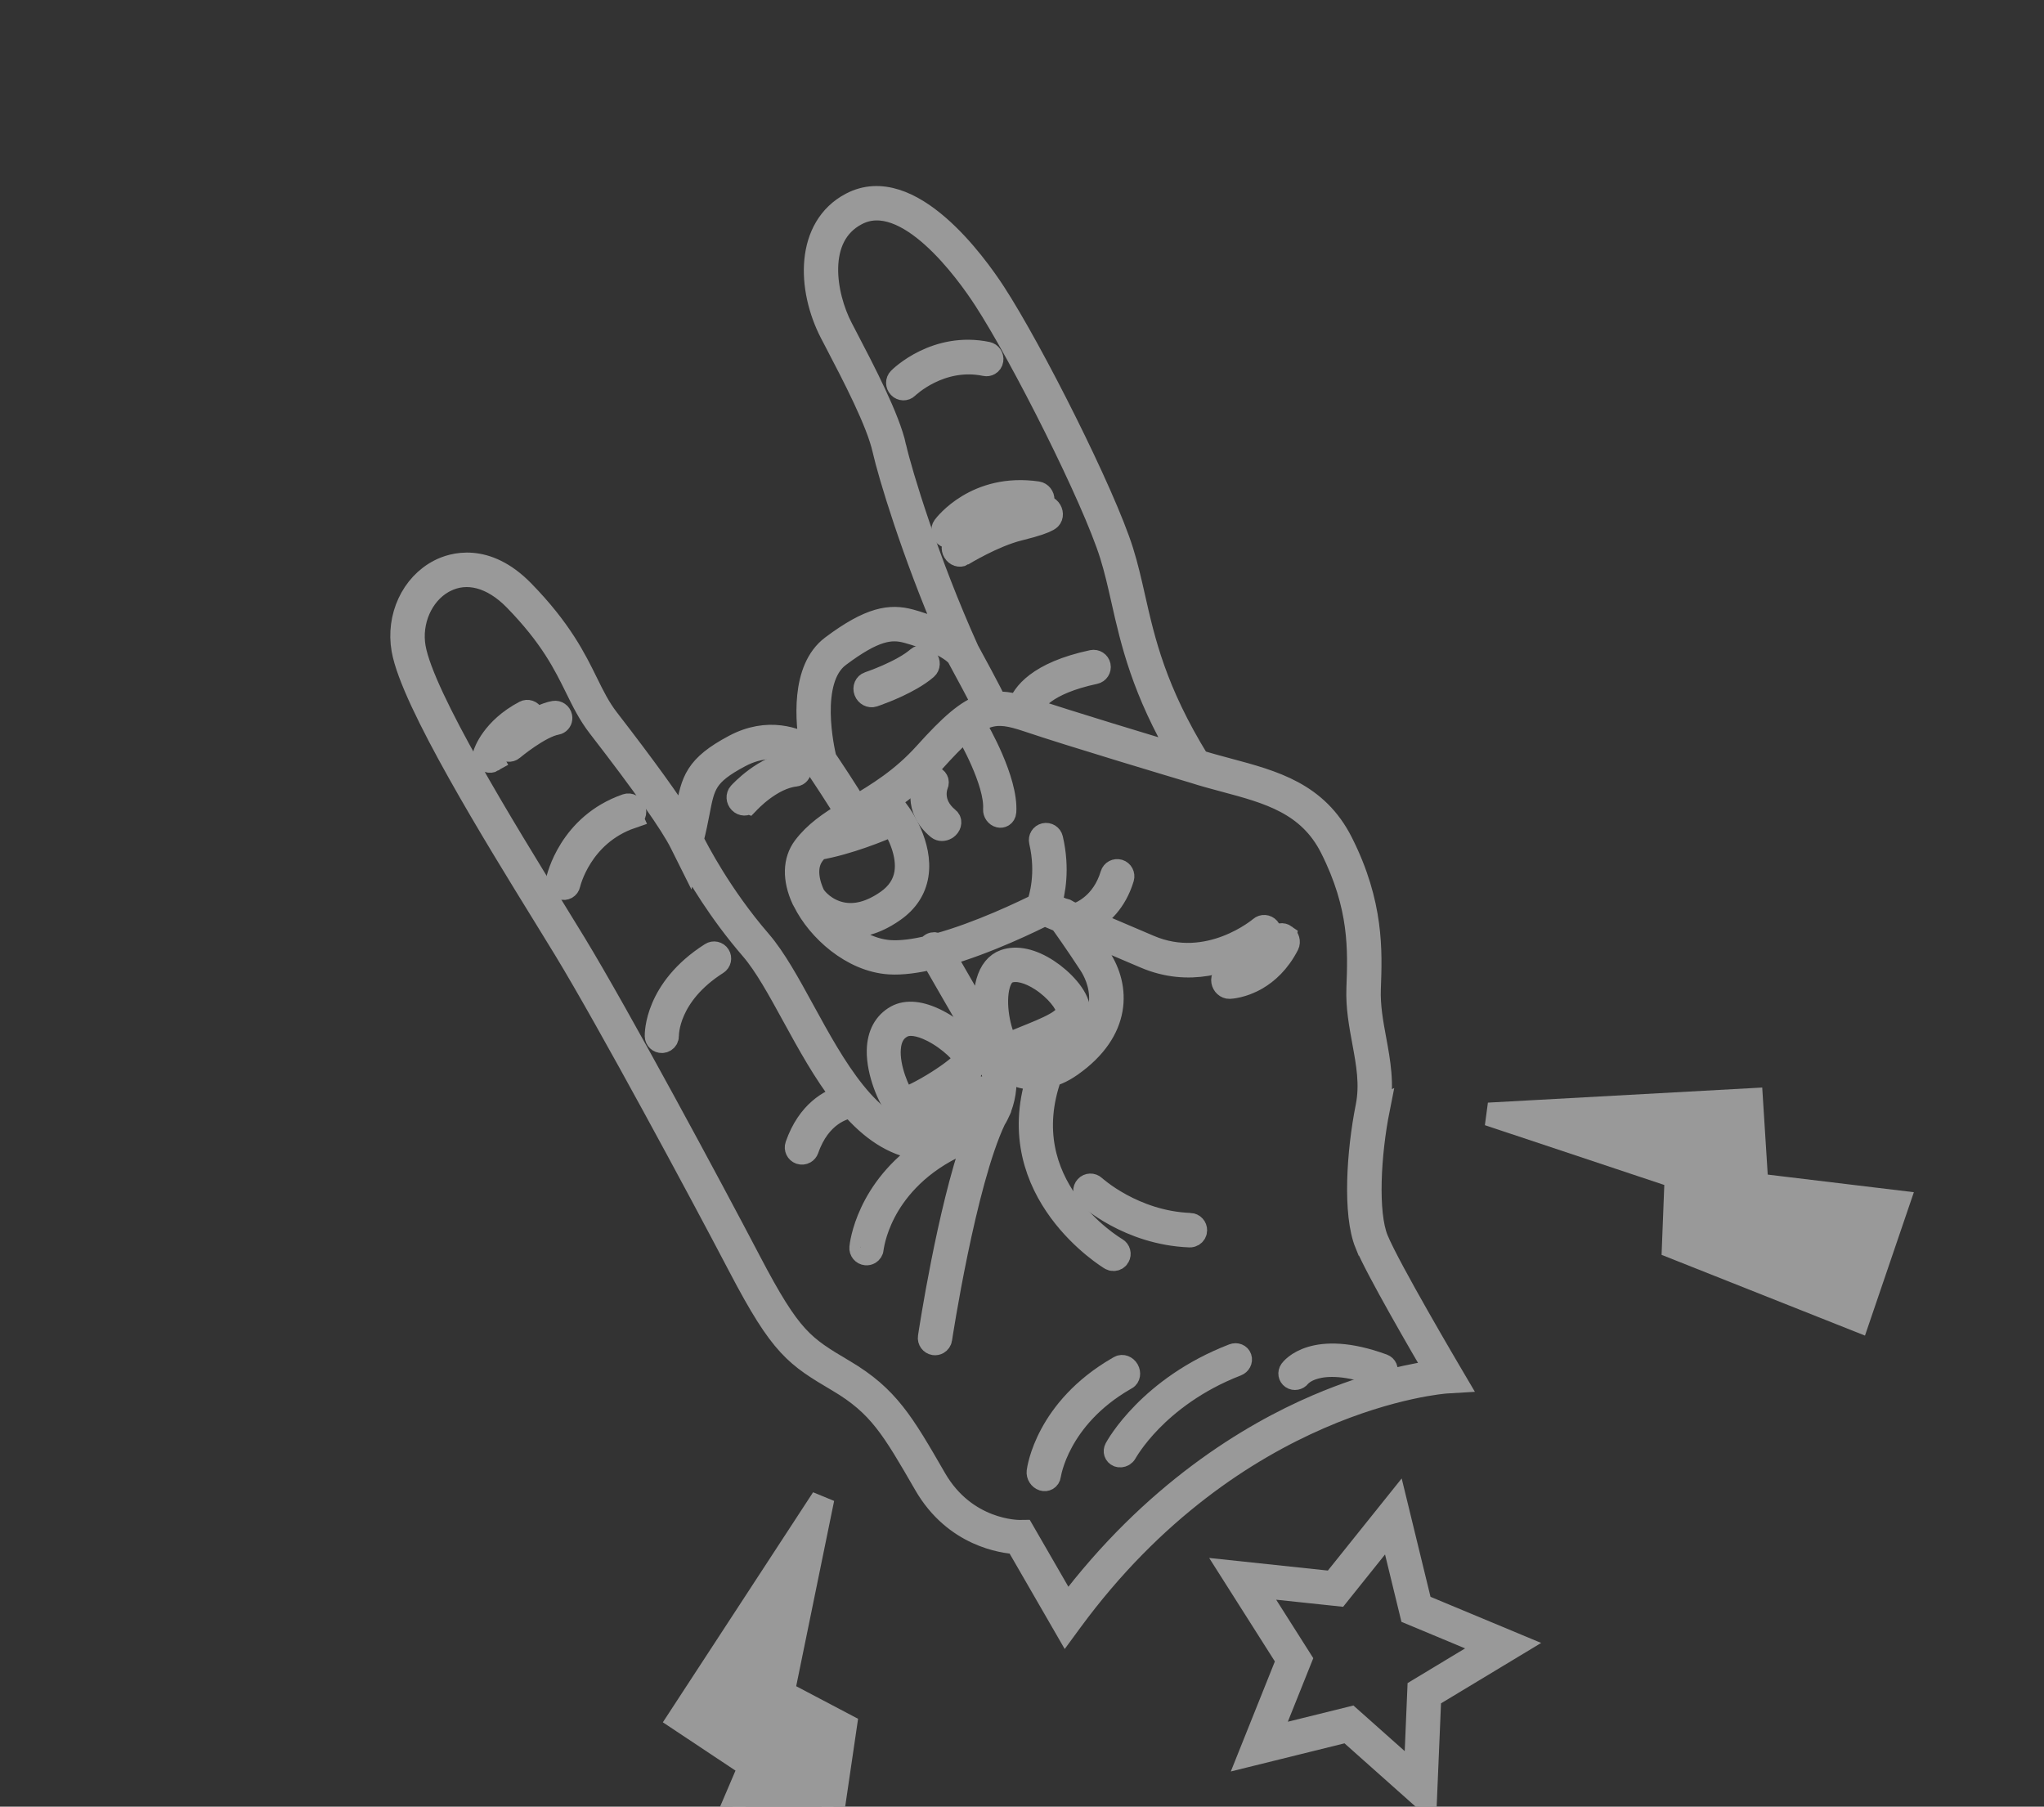 <?xml version="1.0" encoding="UTF-8"?> <svg xmlns="http://www.w3.org/2000/svg" width="353" height="312" viewBox="0 0 353 312" fill="none"><rect x="0" y="0" width="353" height="312" fill="#333333" stroke="none"/><g opacity="0.5"><path d="M238.014 191.509C238.857 187.285 238.127 183.34 237.425 179.521C236.9 176.692 236.36 173.759 236.474 170.748C236.718 164.237 237.023 156.129 231.684 145.53C227.398 137.022 219.957 135.038 212.078 132.926C210.392 132.479 208.654 132.009 206.948 131.476C199.43 119.28 197.499 110.728 195.791 103.169C195.171 100.432 194.589 97.852 193.778 95.262C190.656 85.267 178.148 60.483 171.703 50.583C168.474 45.621 157.143 29.862 146.996 35.227C139.356 39.264 139.532 49.749 143.595 57.548L144.235 58.771C147.503 65.026 151.569 72.816 152.656 77.624C153.621 81.911 157.689 95.427 163.871 109.755C161.232 108.341 158.039 107.426 157.184 107.194C153.789 106.276 150.348 106.708 143.717 111.68C138.502 115.588 139.347 124.707 140.129 129.167C137.476 127.574 132.613 125.762 126.841 128.832C120.108 132.405 119.633 134.907 118.681 139.868C118.526 140.683 118.358 141.565 118.14 142.528C115.819 138.702 111.4 132.581 104.963 124.253C103.442 122.29 102.444 120.265 101.29 117.918C99.286 113.842 96.794 108.777 90.329 102.155C83.891 95.554 78.113 97.44 75.925 98.561C71.227 100.967 68.629 106.557 69.609 112.159C71.179 121.091 85.514 144.334 94.081 158.22C95.405 160.371 96.603 162.304 97.585 163.928C105.128 176.334 120.964 205.761 127.768 218.758C135.042 232.659 137.496 234.113 144.814 238.448C151.891 242.638 154.202 246.642 159.793 256.325C164.905 265.179 173.275 266.26 175.574 266.39L184.075 281.115L184.95 279.922C213.327 241.282 249.4 238.667 249.76 238.646L251.335 238.552L250.53 237.185C250.427 237.005 239.811 219.031 237.778 214.052C235.901 209.461 236.484 199.234 238.026 191.503L238.014 191.509ZM154.532 77.213C153.393 72.159 149.264 64.248 145.943 57.89L145.304 56.666C142.408 51.109 140.538 40.809 147.9 36.948C156.597 32.345 167.079 47.033 170.075 51.642C176.465 61.447 188.845 85.969 191.924 95.839C192.709 98.347 193.28 100.895 193.892 103.592C195.545 110.914 197.414 119.151 204.186 130.649C198.329 128.894 184.134 124.605 178.159 122.582C178.067 122.552 177.988 122.531 177.902 122.498C178.375 121.164 180.398 117.992 189.074 116.138C189.59 116.027 189.926 115.512 189.815 114.985C189.704 114.458 189.187 114.129 188.662 114.238C179.184 116.263 176.702 120.006 176.05 121.945C174.517 121.545 173.167 121.359 171.896 121.451C171.177 119.794 167.604 113.245 167.103 112.338C160.15 96.944 155.554 81.767 154.52 77.205L154.532 77.213ZM144.871 113.241C150.906 108.718 153.766 108.285 156.676 109.073C160.132 110.008 164.172 111.682 165.447 113.324C166.973 116.121 169.194 120.251 169.945 121.822C167.035 122.724 164.179 125.278 159.804 130.136C155.783 134.603 151.559 137.146 147.822 139.372C146.456 136.968 143.196 132.107 142.486 131.058C142.134 129.624 139.342 117.39 144.866 113.245L144.871 113.241ZM120.572 140.257C121.487 135.489 121.828 133.708 127.748 130.559C134.913 126.744 140.264 131.527 140.853 132.083C142.111 133.952 145.055 138.382 146.173 140.369C143.293 142.121 140.802 143.813 138.911 146.311C137.175 148.614 137.097 151.791 138.688 155.269C138.724 155.33 138.759 155.392 138.795 155.454C138.808 155.476 138.807 155.499 138.82 155.522C138.845 155.567 138.883 155.619 138.913 155.67C141.337 160.565 147.158 165.84 153.574 166.269C155.756 166.415 158.355 166.044 161.069 165.396C162.516 167.903 166.536 174.904 170.247 181.307C171.889 184.15 172.059 187.834 170.814 190.833C170.524 191.337 170.246 191.886 169.962 192.476C167.836 195.663 163.977 197.046 159.083 196.38C150.004 195.14 144.011 184.193 138.725 174.536C136.187 169.893 133.786 165.516 131.242 162.566C124.415 154.672 120.306 146.653 119.519 145.059C119.999 143.196 120.307 141.628 120.572 140.257ZM141.251 146.537C146.55 145.623 152.202 143.272 154.221 142.376C155.105 143.816 157.003 147.401 156.446 150.817C156.129 152.743 155.051 154.367 153.245 155.634C150.411 157.621 147.69 158.333 145.156 157.747C142.558 157.139 141.002 155.383 140.571 154.69C140.529 154.617 140.487 154.544 140.445 154.471C139.703 152.851 138.719 149.793 140.455 147.49C140.703 147.16 140.972 146.84 141.251 146.537ZM180.397 157.878C180.89 158.087 181.868 158.494 183.18 159.052C183.847 159.975 185.771 162.663 188.284 166.512C189.621 168.559 193.252 175.748 183.813 182.379C181.622 183.92 179.466 184.515 177.412 184.153C175.986 183.9 174.822 183.211 173.941 182.524C175.138 182.02 176.28 181.562 177.334 181.133C179.737 180.164 181.784 179.341 183.307 178.462C185.3 177.312 186.41 176.065 186.265 174.28C186.091 172.07 183.447 169.245 180.914 167.59C178.197 165.809 175.572 165.232 173.519 165.954C172.107 166.447 171.093 167.706 170.567 169.579C169.775 172.421 170.219 176.232 171.201 179.119C167.912 173.422 164.51 167.529 162.997 164.896C170.578 162.755 178.486 158.847 180.386 157.884L180.397 157.878ZM173.873 180.447C172.483 178.117 171.57 173.224 172.441 170.105C172.793 168.847 173.372 168.057 174.178 167.778C175.632 167.268 177.705 167.791 179.876 169.206C182.436 170.883 184.259 173.254 184.349 174.414C184.485 176.159 181.184 177.49 176.613 179.329C175.75 179.677 174.831 180.044 173.873 180.447ZM235.983 214.797C237.764 219.159 245.582 232.596 248.093 236.88C244.955 237.271 237.291 238.586 227.424 242.825C215.905 247.771 199.163 257.81 184.271 277.6L176.693 264.474L176.124 264.481C175.74 264.486 166.722 264.474 161.468 255.373C155.867 245.673 153.31 241.243 145.765 236.77C138.648 232.551 136.5 231.279 129.482 217.874C122.665 204.854 106.805 175.373 99.243 162.933C98.252 161.307 97.063 159.377 95.736 157.22C87.242 143.448 73.029 120.404 71.525 111.845C70.73 107.31 72.781 102.627 76.436 100.516C76.565 100.442 76.693 100.368 76.828 100.305C80.64 98.351 85.062 99.528 88.963 103.526C95.203 109.927 97.521 114.637 99.567 118.786C100.717 121.127 101.805 123.333 103.445 125.451C111.22 135.503 116.004 142.281 117.645 145.588C117.691 145.681 117.884 146.092 118.225 146.748L118.793 147.885L118.804 147.841C120.559 151.112 124.277 157.436 129.797 163.826C132.209 166.613 134.556 170.91 137.049 175.459C139.649 180.208 142.418 185.248 145.672 189.402C143.443 190.039 139.621 191.977 137.585 197.832C137.408 198.338 137.676 198.893 138.178 199.067C138.456 199.161 138.748 199.126 138.983 198.991C139.178 198.878 139.329 198.702 139.413 198.474C141.518 192.414 145.707 191.281 147.058 191.069C150.383 194.869 154.206 197.663 158.855 198.291C159.324 198.357 159.769 198.354 160.219 198.386C149.761 205.313 148.725 215.002 148.687 215.451C148.639 215.987 149.029 216.457 149.564 216.507C149.771 216.529 149.973 216.48 150.14 216.383C150.403 216.232 150.588 215.96 150.617 215.637C150.615 215.608 150.9 212.827 152.739 209.298C154.431 206.056 157.833 201.483 164.438 198.155C165.766 197.89 167 197.476 168.083 196.851C168.139 196.819 168.194 196.772 168.249 196.74C163.815 209.228 160.678 229.88 160.52 230.92C160.44 231.452 160.806 231.944 161.331 232.029C161.559 232.062 161.779 232.018 161.963 231.911C162.208 231.77 162.392 231.521 162.434 231.221C162.477 230.934 166.534 204.272 171.736 193.306C172.06 192.798 172.33 192.261 172.567 191.705C172.586 191.672 172.604 191.639 172.622 191.606C172.696 191.489 172.734 191.362 172.749 191.234C173.543 189.116 173.756 186.765 173.381 184.492C174.373 185.167 175.614 185.782 177.084 186.047C177.8 186.179 178.517 186.184 179.239 186.133C172.926 205.949 191.622 217.247 191.814 217.361C192.129 217.545 192.496 217.535 192.786 217.368C192.925 217.287 193.051 217.17 193.134 217.017C193.403 216.555 193.248 215.965 192.786 215.693C192.034 215.253 174.607 204.672 181.424 185.717C182.218 185.468 183.016 185.149 183.814 184.688C184.194 184.469 184.569 184.23 184.952 183.964C193.573 177.903 193.171 170.427 189.917 165.45C188.618 163.456 187.474 161.784 186.569 160.475C189.495 161.716 193.274 163.325 197.76 165.243C205.457 168.537 212.274 165.909 215.996 163.76C217.771 162.736 218.841 161.819 218.97 161.707C219.37 161.356 219.414 160.748 219.059 160.34C218.707 159.937 218.092 159.889 217.691 160.24C217.601 160.315 208.747 167.841 198.502 163.462C194.449 161.727 190.95 160.241 188.157 159.05C188.19 159.03 188.213 159.018 188.241 159.001C190.11 157.922 192.617 155.757 193.869 151.61C194.02 151.097 193.738 150.557 193.222 150.399C192.71 150.246 192.172 150.526 192.016 151.043C190.477 156.148 186.786 157.681 185.735 158.026C185.255 157.825 184.8 157.631 184.388 157.458C184.19 157.243 183.926 157.134 183.649 157.144C182.613 156.703 181.839 156.38 181.349 156.177C181.941 154.25 182.818 150.125 181.593 144.859C181.472 144.339 180.954 144.01 180.43 144.133C179.911 144.253 179.585 144.77 179.71 145.296C181.014 150.905 179.685 155.164 179.274 156.268C177.046 157.383 169.156 161.206 161.922 163.176C161.623 162.953 161.204 162.911 160.863 163.108C160.685 163.211 160.567 163.368 160.486 163.55C157.997 164.149 155.642 164.477 153.692 164.347C150.14 164.11 146.634 162.06 144.006 159.428C144.242 159.501 144.475 159.583 144.725 159.641C147.381 160.26 150.15 159.746 152.968 158.119C153.431 157.851 153.893 157.555 154.358 157.227C156.607 155.644 157.954 153.596 158.353 151.13C159.198 145.931 155.511 140.794 155.35 140.58L154.879 139.932L154.16 140.273C154.105 140.305 149.453 142.467 144.38 143.849C145.7 142.914 147.157 142.036 148.724 141.101C152.603 138.787 156.995 136.161 161.249 131.44C168.609 123.258 171.047 122.404 176.438 124.061C176.792 124.171 177.158 124.289 177.544 124.417C184.706 126.846 203.631 132.51 206.01 133.214C206.01 133.214 206.013 133.22 206.022 133.222L206.027 133.219L206.03 133.225C207.882 133.816 209.757 134.318 211.57 134.804C219.014 136.794 226.046 138.677 229.941 146.402C235.054 156.548 234.773 164.051 234.524 170.67C234.401 173.896 234.964 176.935 235.508 179.873C236.209 183.678 236.876 187.27 236.107 191.131C234.556 198.896 233.85 209.621 235.968 214.798L235.983 214.797Z" fill="white" stroke="white" stroke-width="4"></path><path d="M85.064 131.33C85.25 131.222 85.403 131.045 85.472 130.82C85.476 130.803 85.861 129.692 87.009 128.281C86.913 128.581 86.956 128.926 87.174 129.193C87.511 129.606 88.097 129.675 88.488 129.346C88.534 129.304 93.192 125.408 96.108 124.902C96.212 124.886 96.309 124.845 96.4 124.793C96.729 124.602 96.912 124.208 96.828 123.805C96.721 123.288 96.227 122.936 95.726 123.026C92.837 123.531 88.89 126.558 87.654 127.546C88.562 126.591 89.803 125.564 91.535 124.661C91.996 124.416 92.147 123.855 91.902 123.382C91.651 122.912 91.09 122.725 90.639 122.963C85.051 125.908 83.75 130.022 83.699 130.192C83.551 130.685 83.826 131.222 84.312 131.401C84.577 131.492 84.85 131.461 85.067 131.335L85.064 131.33Z" fill="white" stroke="white" stroke-width="4"></path><path d="M109.003 141.089C109.513 140.912 109.745 140.317 109.529 139.762C109.309 139.201 108.722 138.894 108.217 139.068C98.437 142.45 96.366 151.63 96.285 152.021C96.165 152.577 96.51 153.174 97.044 153.361C97.315 153.456 97.588 153.424 97.806 153.298C98.025 153.172 98.181 152.964 98.239 152.688C98.256 152.602 100.195 144.136 109.006 141.095L109.003 141.089Z" fill="white" stroke="white" stroke-width="4"></path><path d="M124.127 165.017C123.842 164.575 123.265 164.44 122.816 164.729C113.213 170.835 113.341 178.607 113.346 178.933C113.362 179.457 113.796 179.865 114.321 179.847C114.486 179.84 114.637 179.796 114.769 179.72C115.061 179.552 115.258 179.233 115.249 178.873C115.246 178.589 115.197 171.818 123.834 166.327C124.278 166.041 124.409 165.454 124.127 165.017Z" fill="white" stroke="white" stroke-width="4"></path><path d="M205.526 211.463C195.728 211.083 189.05 204.986 188.985 204.926C188.592 204.558 187.972 204.577 187.608 204.975C187.241 205.368 187.261 205.989 187.659 206.353C187.95 206.622 194.913 213.006 205.458 213.415C205.651 213.424 205.826 213.375 205.984 213.284C206.266 213.121 206.46 212.821 206.472 212.476C206.492 211.937 206.07 211.48 205.532 211.46L205.526 211.463Z" fill="white" stroke="white" stroke-width="4"></path><path d="M221.949 161.63C221.464 161.281 220.868 161.392 220.62 161.88C217.475 168.012 212.218 168.325 211.981 168.341C211.44 168.36 211.088 168.857 211.186 169.455C211.285 170.053 211.798 170.514 212.339 170.495C212.487 170.487 214.565 170.39 216.993 168.988C218.811 167.939 220.829 166.153 222.377 163.14C222.626 162.652 222.433 161.979 221.947 161.64L221.949 161.63Z" fill="white" stroke="white" stroke-width="4"></path><path d="M159.679 135.107C159.598 135.285 157.77 139.556 162.045 143.028C162.388 143.305 162.923 143.296 163.363 143.042C163.466 142.982 163.555 142.916 163.643 142.829C164.109 142.384 164.152 141.746 163.738 141.408C160.462 138.747 161.71 135.659 161.772 135.513C162.007 134.968 161.744 134.433 161.166 134.321C160.589 134.209 159.92 134.558 159.679 135.107Z" fill="white" stroke="white" stroke-width="4"></path><path d="M167.366 125.217L167.361 125.22C166.963 125.449 166.87 126.018 167.141 126.489C167.191 126.574 172.099 135.01 171.779 139.793C171.748 140.303 172.108 140.806 172.586 140.924C172.792 140.971 172.978 140.939 173.136 140.848C173.347 140.726 173.496 140.496 173.516 140.198C173.88 134.761 168.788 126.007 168.57 125.641C168.302 125.176 167.756 124.984 167.363 125.211L167.366 125.217Z" fill="white" stroke="white" stroke-width="4"></path><path d="M150.824 120.094C151.008 120.031 154.395 118.9 157.378 117.178C158.317 116.636 159.211 116.042 159.955 115.395C160.387 115.024 160.413 114.333 160.026 113.853C159.635 113.367 158.972 113.282 158.546 113.649C155.718 116.089 150.107 117.966 150.046 117.984C149.506 118.166 149.244 118.777 149.464 119.361C149.679 119.94 150.289 120.273 150.83 120.091L150.824 120.094Z" fill="white" stroke="white" stroke-width="4"></path><path d="M129.231 138.554C129.268 138.516 133.123 134.295 137.327 133.838C137.453 133.824 137.573 133.787 137.674 133.729C138.009 133.536 138.192 133.132 138.109 132.691C138.006 132.113 137.482 131.695 136.941 131.751C132.059 132.284 127.898 136.839 127.72 137.033C127.361 137.431 127.402 138.094 127.817 138.517C128.229 138.934 128.858 138.952 129.222 138.551L129.231 138.554Z" fill="white" stroke="white" stroke-width="4"></path><path d="M157.575 193.103C160.09 193.841 163.401 193.032 167.444 190.698C168.052 190.347 168.676 189.964 169.314 189.544C169.743 189.267 169.851 188.679 169.564 188.231C169.277 187.782 168.693 187.668 168.268 187.929C162.812 191.507 159.74 191.735 158.121 191.293C158.002 191.259 157.917 191.211 157.812 191.176C158.117 191.052 158.443 190.915 158.819 190.742C159.619 190.369 160.512 189.898 161.423 189.372C162.137 188.96 162.854 188.516 163.551 188.062C168.921 184.533 168.657 183.116 168.559 182.589C168.239 180.879 165.08 177.916 161.791 176.256C158.992 174.839 156.587 174.599 154.834 175.56C152.843 176.665 151.753 178.663 151.69 181.385C151.604 185.171 153.63 189.862 154.874 191.156C155.079 191.511 155.84 192.595 157.578 193.109L157.575 193.103ZM153.584 180.95C153.744 179.171 154.461 177.928 155.757 177.246C156.951 176.594 158.813 176.843 161.012 177.957C164.17 179.551 166.481 182.079 166.714 182.825C166.258 184.472 157.972 189.522 156.052 189.751C155.296 188.811 153.268 184.499 153.582 180.959L153.584 180.95Z" fill="white" stroke="white" stroke-width="4"></path><path d="M166.218 95.744C166.273 95.712 171.537 92.48 175.973 91.384C179.075 90.62 180.377 90.106 180.943 89.778C181.279 89.585 181.366 89.456 181.415 89.375C181.707 88.916 181.565 88.226 181.1 87.827C180.686 87.478 180.157 87.476 179.84 87.791C179.708 87.867 178.861 88.356 175.252 89.246C170.567 90.406 165.264 93.66 165.037 93.8C164.588 94.077 164.493 94.738 164.819 95.278C165.146 95.818 165.765 96.014 166.222 95.75L166.218 95.744Z" fill="white" stroke="white" stroke-width="4"></path><path d="M164.61 92.33C164.807 92.061 169.611 85.792 179.077 87.178C179.287 87.212 179.49 87.168 179.655 87.073C179.914 86.924 180.089 86.643 180.103 86.3C180.131 85.737 179.71 85.212 179.172 85.131C168.614 83.583 163.252 90.664 163.029 90.964C162.711 91.392 162.81 92.046 163.247 92.422C163.684 92.799 164.298 92.755 164.615 92.326L164.61 92.33Z" fill="white" stroke="white" stroke-width="4"></path><path d="M156.683 66.871C156.739 66.815 162.376 61.34 170.173 62.953C170.408 63.003 170.642 62.961 170.83 62.852C171.062 62.718 171.24 62.477 171.283 62.181C171.372 61.645 171.01 61.121 170.485 61.015C161.674 59.192 155.559 65.167 155.305 65.43C154.93 65.801 154.938 66.428 155.316 66.827C155.694 67.226 156.311 67.247 156.683 66.871Z" fill="white" stroke="white" stroke-width="4"></path><path d="M194.489 238.017C194.926 237.765 195.037 237.134 194.734 236.597C194.426 236.063 193.825 235.835 193.38 236.084C193.284 236.139 193.194 236.191 193.103 236.243C180.763 243.368 179.356 253.704 179.301 254.139C179.23 254.703 179.609 255.299 180.138 255.466C180.389 255.544 180.629 255.517 180.821 255.406C181.034 255.283 181.193 255.054 181.228 254.759C181.241 254.658 182.624 244.859 194.219 238.164C194.304 238.115 194.406 238.057 194.485 238.011L194.489 238.017Z" fill="white" stroke="white" stroke-width="4"></path><path d="M213.013 234.027C198.537 239.608 192.953 249.75 192.72 250.177C192.478 250.628 192.651 251.144 193.101 251.335C193.382 251.451 193.708 251.415 193.973 251.262C194.134 251.169 194.277 251.034 194.369 250.861C194.386 250.838 195.741 248.353 198.778 245.254C201.574 242.401 206.413 238.421 213.572 235.66C214.063 235.475 214.337 234.953 214.179 234.5C214.022 234.048 213.502 233.838 213.008 234.03L213.013 234.027Z" fill="white" stroke="white" stroke-width="4"></path><path d="M222.939 236.68C222.648 237.084 222.745 237.62 223.141 237.889C223.538 238.158 224.107 238.051 224.409 237.655C224.443 237.615 225.185 236.655 227.193 236.122C229.12 235.608 232.579 235.427 238.128 237.457C238.395 237.552 238.682 237.521 238.916 237.386C239.091 237.284 239.234 237.128 239.317 236.939C239.513 236.482 239.295 235.969 238.829 235.801C226.862 231.415 223.091 236.465 222.934 236.683L222.939 236.68Z" fill="white" stroke="white" stroke-width="4"></path><path d="M117.235 296.858L129.513 305.021L119.843 327.659L141.026 331.843L146.005 297.93L135.242 292.262L142.095 258.795L117.235 296.858Z" fill="white" stroke="white" stroke-width="4"></path><path d="M320.868 228.01L327.836 207.573L303.396 204.629L302.466 189.914L257.072 192.411L289.482 203.21L289.009 215.365L320.868 228.01Z" fill="white" stroke="white" stroke-width="4"></path><path d="M245.347 277.21L241.091 259.737L230.199 273.326L212.735 271.471L222.409 286.708L215.869 303.037L232.738 298.863L246.16 310.808L246.911 292.995L261.748 284.048L245.347 277.21ZM245.044 291.811L244.417 306.699L233.195 296.719L219.101 300.205L224.567 286.558L216.486 273.828L231.081 275.374L240.178 264.017L243.735 278.62L257.441 284.334L245.044 291.811Z" fill="white" stroke="white" stroke-width="4"></path></g></svg> 